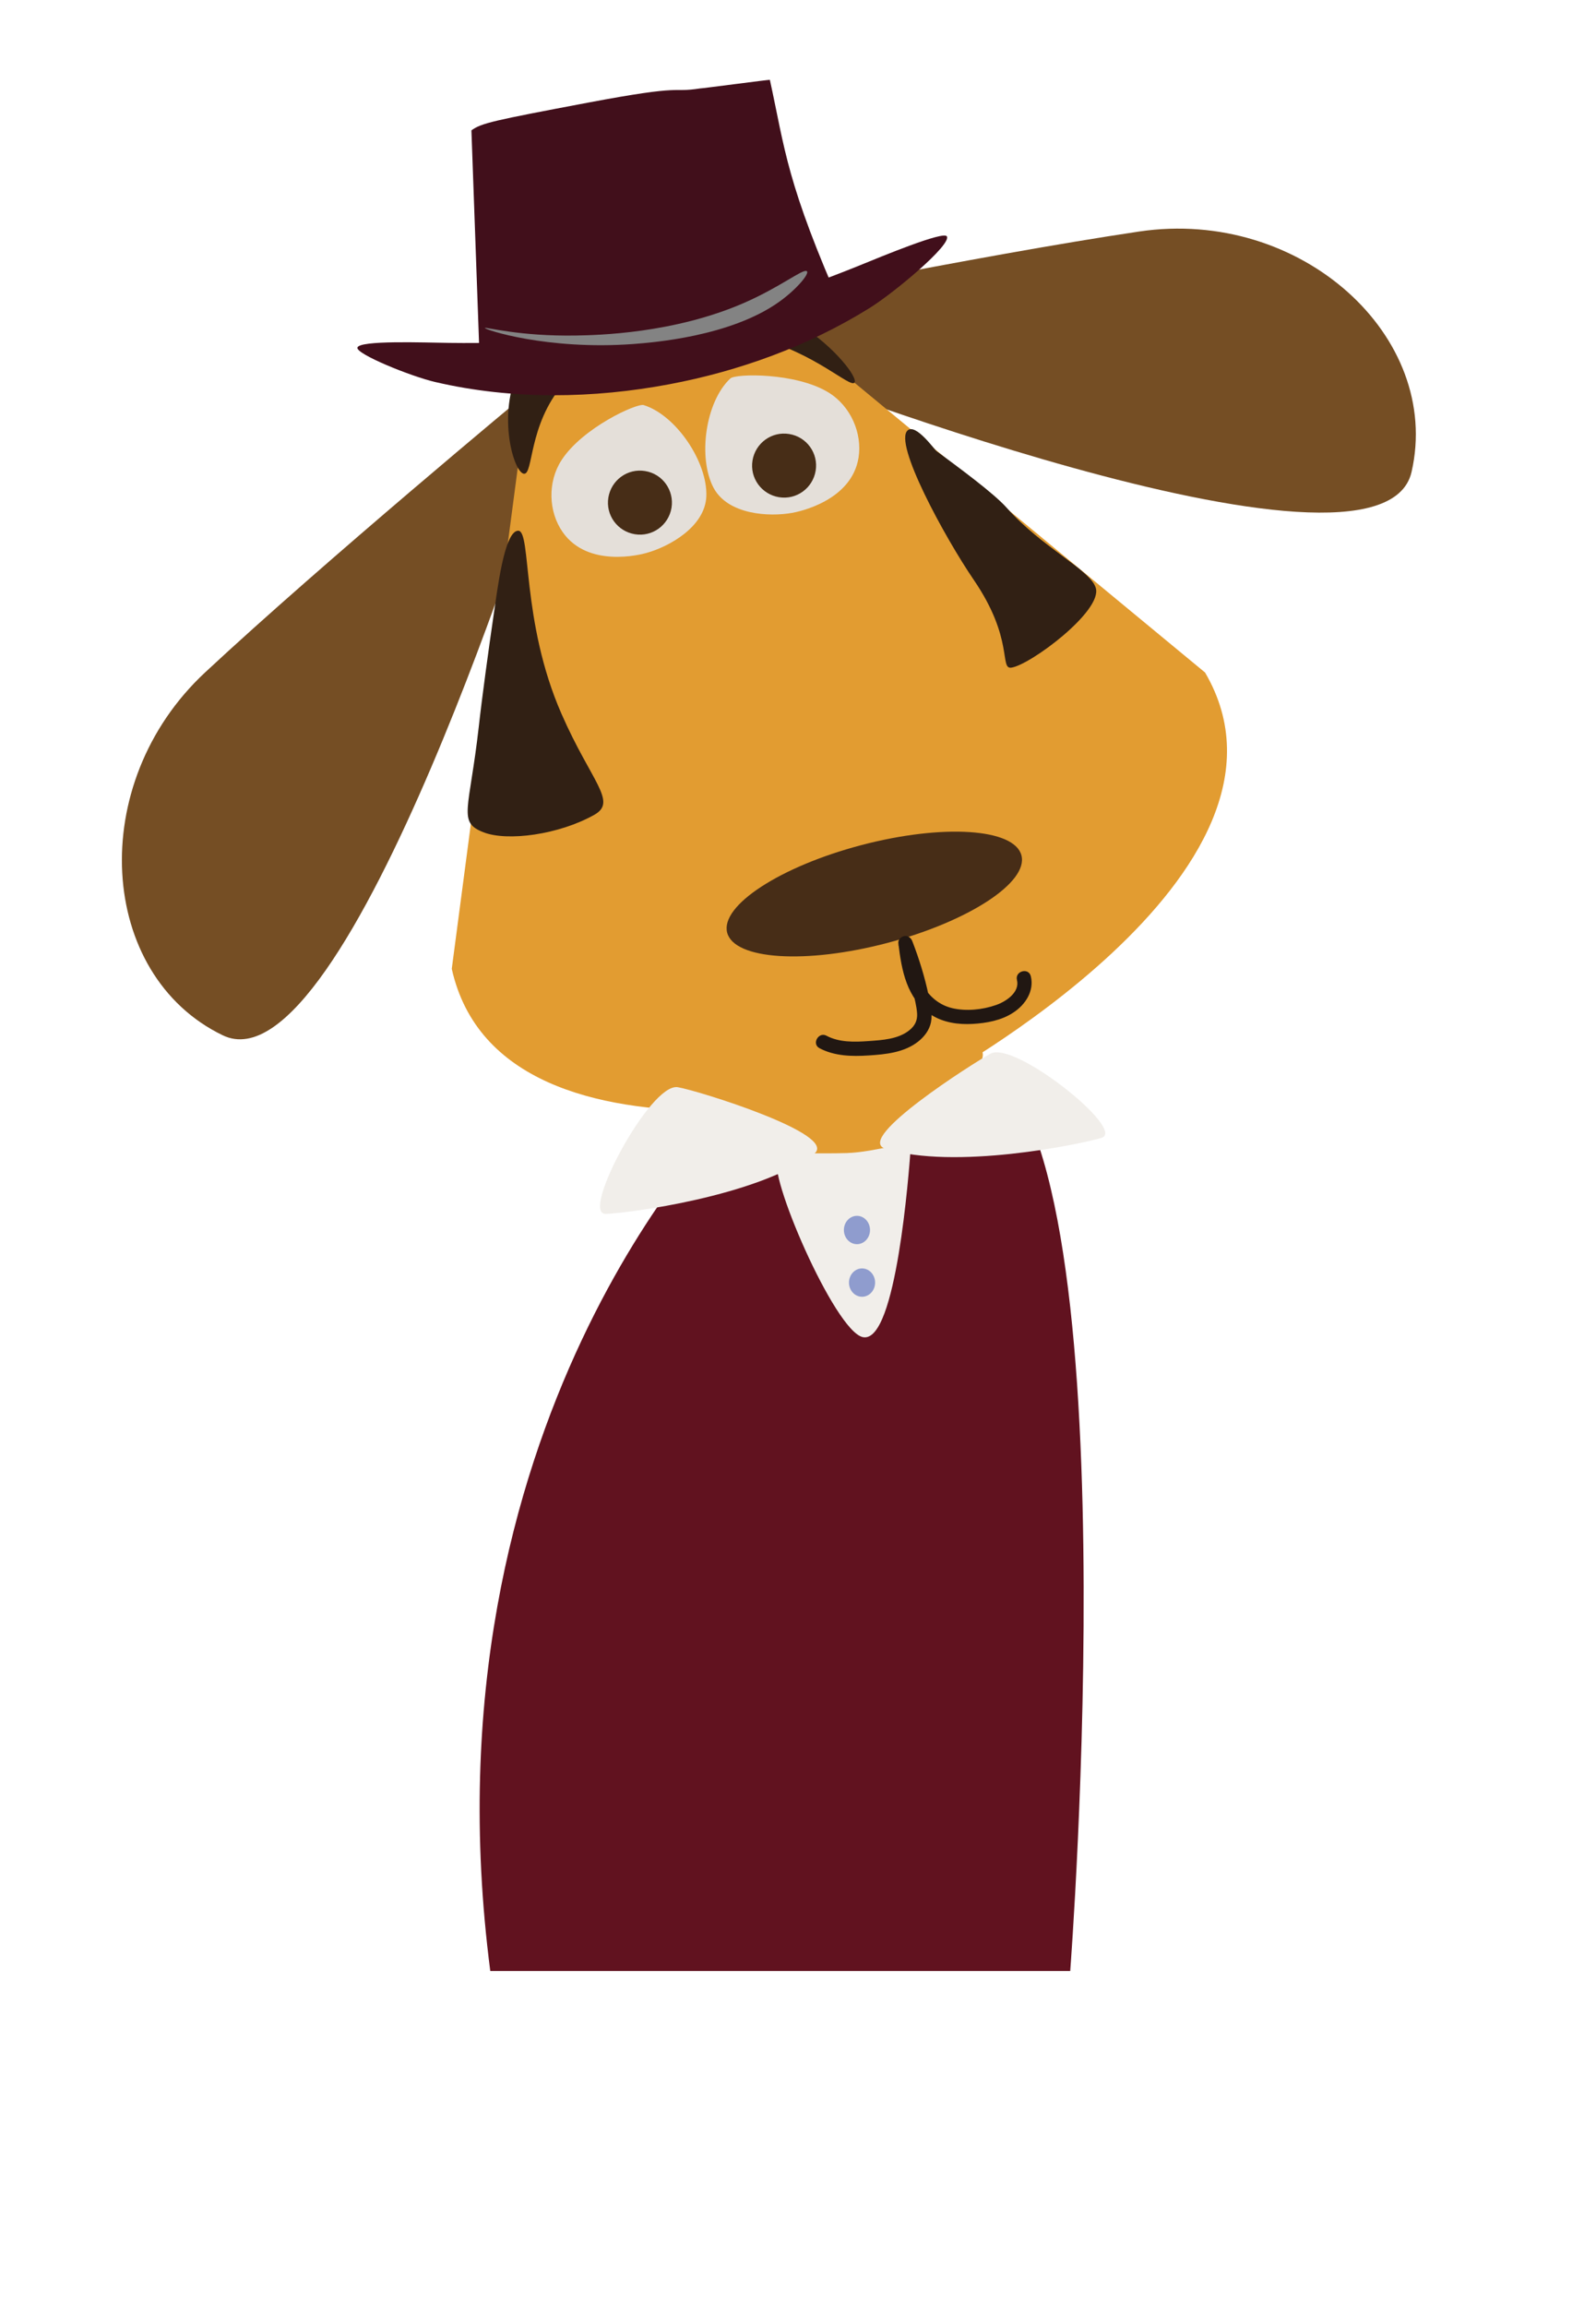 <?xml version="1.0" encoding="utf-8"?>
<!-- Generator: Adobe Illustrator 19.2.1, SVG Export Plug-In . SVG Version: 6.00 Build 0)  -->
<svg version="1.1" id="Ebene_1" xmlns="http://www.w3.org/2000/svg" xmlns:xlink="http://www.w3.org/1999/xlink" x="0px" y="0px"
	 viewBox="0 0 1600 2311.4" style="enable-background:new 0 0 1600 2311.4;" xml:space="preserve">
<g>
	<path style="fill:#754E24;" d="M547.3,455.6c0,0-199,642.3-324,581.8C98.2,977,85.6,785.4,205.7,673.7
		c120.2-111.9,322.4-279.5,322.4-279.5L547.3,455.6z"/>
	<path style="fill:#754E24;" d="M758.3,362.7c0,0,625.8,245.7,656.8,110.2c31-135.5-110.8-265-273.1-240.9s-419.6,77.2-419.6,77.2
		L758.3,362.7z"/>
	<path style="fill:#61121F;" d="M728.2,1122.2c0,0-307.8,304-236.7,852.8h581.4c0,0,64.2-832.1-87.5-912.7l-143.1,180L728.2,1122.2z
		"/>
	<path style="fill:#E29C31;" d="M1208.1,673.9L739,286.3l-101.5,45.3l-105.1,35.9l-79.5,603.3c50.7,227,480.9,114.4,480.9,114.4
		S1325.6,874.6,1208.1,673.9z"/>
	<path style="fill:#472D17;" d="M1024,857.1c7.1,27.1-53.2,66.3-134.6,87.8C808,966.3,736.2,961.7,729,934.6
		c-7.1-27.1,53.2-66.4,134.6-87.8C945.1,825.4,1016.9,830,1024,857.1z"/>
	<g>
		<g>
			<path style="fill:#211712;" d="M821.5,1050.3c15.1,8,32.5,8.4,49.2,7.3c17.3-1.1,35.9-2.9,50-14.1c6.1-4.9,11-11.4,12.6-19.1
				c1.8-9-0.6-18.4-2.4-27.2c-3.9-18.5-9.5-36.5-16.3-54.1c-1.3-3.3-4.1-5.6-7.8-5.2c-3.2,0.5-6.6,3.5-6.2,7.1
				c3.2,27.1,8.3,56,33,71.9c12.1,7.8,27.2,9.9,41.4,9.1c14.1-0.8,29-3.5,40.9-11.4c12-7.8,21.1-21.6,17.5-36.4
				c-2.2-9-16.1-5.2-13.9,3.8c3.1,12.4-11.3,21.8-21.1,25.1c-13.5,4.7-29.7,6.4-43.8,3.1c-12.9-3.1-22.8-11.4-29.3-22.8
				c-7.2-12.9-8.9-28.1-10.6-42.5c-4.7,0.7-9.4,1.2-14.1,1.9c5.9,15,10.8,30.5,14.5,46.3c1.7,7.3,3.8,14.9,4.3,22.5
				c0.4,7-2.2,12.2-7.6,16.6c-11.3,9.2-27.4,10-41.3,11c-14,1-29.3,1.4-42-5.4C820.7,1033.6,813.4,1045.9,821.5,1050.3L821.5,1050.3
				z"/>
		</g>
	</g>
	<path style="fill:#E4DFD9;" d="M645.3,405.9c-6.8-2.1-61.3,22.7-82.3,55.1c-14.3,22-13.2,51.8,1.1,72.2
		c25.3,36.2,78.4,22.5,83.9,20.9c22.8-6.3,58.8-26.2,60.1-56.7C709.5,463.5,678.2,416.2,645.3,405.9z"/>
	<path style="fill:#472D17;" d="M673.2,508.8c-2.9,17.5-19.3,29.4-36.8,26.5c-17.5-2.9-29.4-19.3-26.5-36.8
		c2.9-17.5,19.3-29.4,36.8-26.5C664.2,474.8,676,491.3,673.2,508.8z"/>
	<path style="fill:#E4DFD9;" d="M732.2,379.2c5.2-4.9,65.1-6.1,98.1,13.9c22.5,13.6,34.3,41,30.4,65.5
		c-7.1,43.7-60.8,54.3-66.5,55.3c-23.2,4.2-64.3,1.9-78.8-25C699.4,458.8,707.1,402.6,732.2,379.2z"/>
	<path style="fill:#472D17;" d="M817.7,471.7c-2.9,17.5-19.3,29.4-36.8,26.5c-17.5-2.9-29.4-19.3-26.5-36.8
		c2.9-17.5,19.3-29.4,36.8-26.5C808.7,437.7,820.6,454.2,817.7,471.7z"/>
	<path style="fill:#E29C31;" d="M729.1,1109.6c-0.3-6.2,76.3-0.9,146.6-18.8c53.1-13.6,101.8-51.8,106.3-43.7
		c6.7,12.1,2.6,13.7-6.9,34.3c-9,19.7-17.1,22.3-32.6,41.1c-11.7,14.2-40.2,27.4-66,32.6c-14.7,3-46.3,7.7-86.6-3.4
		C763.7,1144.3,729.1,1109.6,729.1,1109.6z"/>
	<path style="fill:#F1EEEA;stroke:#F1EEEA;stroke-miterlimit:10;" d="M815.7,1155.9c25.1-18.5-115.7-62.6-136.3-66
		c-27.2-4.5-97.1,127-72,126C629.7,1215,757.4,1198.7,815.7,1155.9z"/>
	<path style="fill:#F1EEEA;stroke:#F1EEEA;stroke-miterlimit:10;" d="M887.6,1150.5c-29.8-9.4,87.2-84.2,105.5-94.2
		c24.2-13.1,135.1,76.2,111,83.4C1082.7,1146.2,956.6,1172.2,887.6,1150.5z"/>
	<path style="fill:#F1EEEA;stroke:#F1EEEA;stroke-miterlimit:10;" d="M780.5,1160.2c5.7-5.8,38.4-3.3,68.5-4.3
		c30.4-1,64.2-14.3,63.4-4.3c-1.7,22.3-14.4,193.9-47.1,187.8C837.5,1334.1,768,1172.7,780.5,1160.2z"/>
	<ellipse style="fill:#8F9CCE;" cx="859.1" cy="1232.5" rx="13.1" ry="14.2"/>
	<ellipse style="fill:#8F9CCE;" cx="864.2" cy="1285.2" rx="13.1" ry="14.2"/>
	<path style="fill:#312014;" d="M519.5,531.8c-14.1,0.1-21,60.3-24.9,86.3c-4.5,30.7-11.3,80-14.6,109.9
		c-9.5,84.1-21.4,95.7,4.5,105.9c24,9.5,75.9,2.5,111.4-17.5c23.3-13.2-3.1-32.9-33-101.1C522.1,622.3,533,531.7,519.5,531.8z"/>
	<path style="fill:#312014;" d="M910,431.2c8.1-7,26.7,19.1,28.6,20.6c22.5,16.7,57.7,42.4,70.8,57.2c35.5,40,83.5,61.8,89.1,80
		c7.2,23-65.6,77.3-84.6,80c-12.2,1.7,2.8-28.8-37.8-88.1C947,538.2,895.4,443.6,910,431.2z"/>
	<path style="fill:#312014;" d="M523.1,460.9"/>
	<path style="fill:#312014;" d="M525.3,474.7c9.5,0.8,4.3-48.5,38.8-89.1c44.6-52.5,131.7-63.1,195.4-46.8
		c57.2,14.6,92.8,50.2,97.1,44.6c3.8-4.9-20.1-36-53.7-57.2c-66.3-41.6-141.6-26.5-165.7-21.7c-41.1,8.2-89,17.8-113.2,58.3
		C496.2,409.7,514.6,473.9,525.3,474.7z"/>
	<g>
		<g>
			<path style="fill:#410F1B;" d="M949.2,236.8c5.1,8.1-52.2,56.1-77.2,71.7C810.2,347,740.6,371.9,671.2,385
				c-75.7,14.3-157.4,15.9-234.9-2.2c-24.6-5.7-79.2-28-78-34.4c1.4-7.7,67.6-5.1,92.4-4.8c70.7,0.9,141.3-3.4,209.6-16.3
				c68.3-12.9,135.6-34.7,201.1-61.2C884.4,256.7,945.8,231.3,949.2,236.8z"/>
		</g>
		<path style="fill:#410F1B;" d="M481.8,386.9c57.8-37.5,128.2-18.8,188.9-30.2c58.8-11,108.2-50.8,172.8-40c2,0.3,3.2-1.7,2.4-3.5
			C788.1,183.2,787.1,149.8,771.8,80c0.1-0.4-69.8,8.9-69.8,8.6c-31.5,4.8-11.6-4.8-112.8,14.3c-95.3,18-106.4,20.4-116.6,27.7"/>
	</g>
	<path style="fill:#838383;" d="M486.1,328.6c0.8-1.1,34.8,8.6,91.7,7.6c21.2-0.4,97.6-1.9,168.4-32.8c36.2-15.9,58-33.7,62.4-31.8
		c3.9,1.7-9.6,18.1-27.7,31c-48.9,34.7-126.5,40.6-145.9,42.1C548.5,351.1,485.1,330.1,486.1,328.6z"/>
</g>
</svg>
